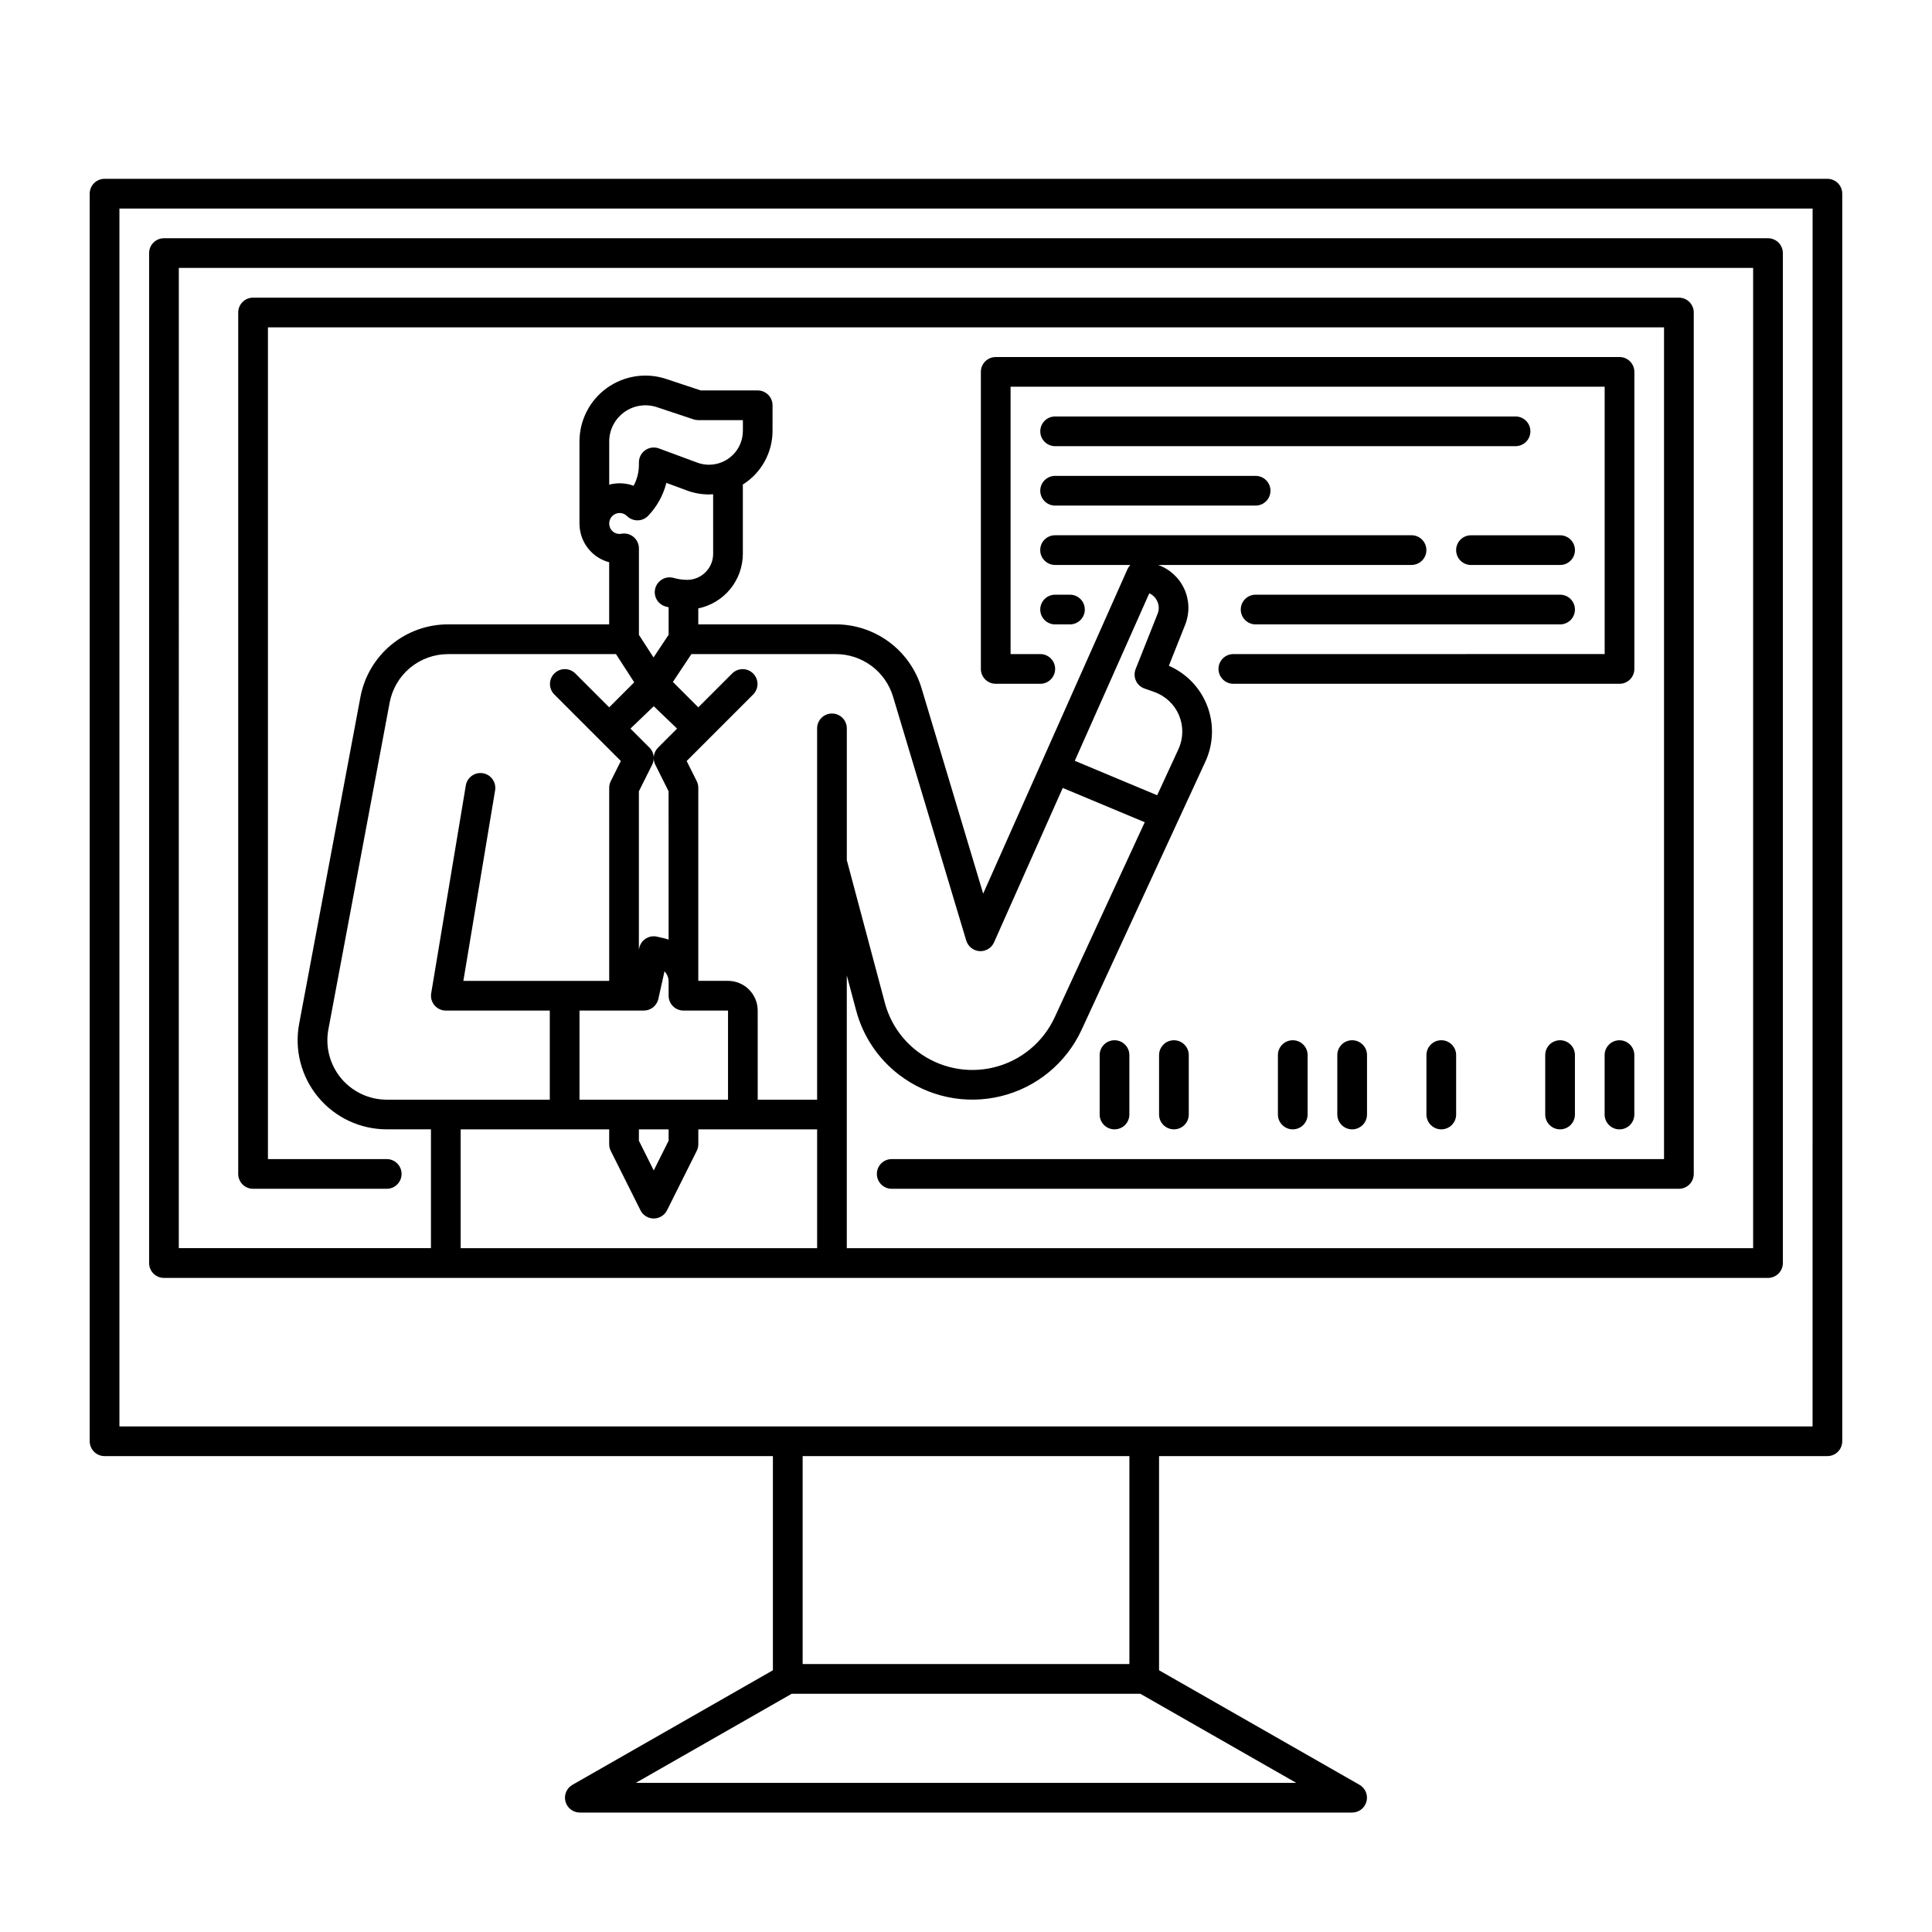 <?xml version="1.0" encoding="UTF-8"?>
<!-- Uploaded to: ICON Repo, www.iconrepo.com, Generator: ICON Repo Mixer Tools -->
<svg fill="#000000" width="800px" height="800px" version="1.1" viewBox="144 144 512 512" xmlns="http://www.w3.org/2000/svg">
 <g>
  <path d="m628.29 191.39h-456.58c-2.176 0-3.938 1.762-3.938 3.934v330.62c0 1.047 0.414 2.047 1.152 2.785s1.738 1.152 2.785 1.152h177.12v56.758l-53.121 30.355v-0.004c-1.551 0.887-2.309 2.703-1.852 4.43 0.457 1.723 2.019 2.926 3.805 2.926h204.67c1.785 0 3.344-1.203 3.801-2.926 0.461-1.727-0.301-3.543-1.852-4.43l-53.117-30.352v-56.758h177.12c1.043 0 2.043-0.414 2.781-1.152 0.738-0.738 1.152-1.738 1.152-2.785v-330.62c0-1.043-0.414-2.043-1.152-2.781-0.738-0.738-1.738-1.152-2.781-1.152zm-315.8 425.09 41.328-23.617h92.375l41.328 23.617zm130.81-31.488h-86.59v-55.105h86.594zm181.05-62.977h-448.7v-322.75h448.71z"/>
  <path d="m187.45 482.66h425.09c1.043 0 2.047-0.418 2.785-1.156 0.738-0.734 1.152-1.738 1.152-2.781v-267.65c0-1.043-0.414-2.047-1.152-2.785-0.738-0.738-1.742-1.152-2.785-1.152h-425.09c-2.172 0-3.934 1.762-3.934 3.938v267.65c0 1.043 0.414 2.047 1.152 2.781 0.738 0.738 1.738 1.156 2.781 1.156zm263.21-179.38c0.516 1.062 0.559 2.297 0.113 3.391l-5.816 14.633c-0.395 0.996-0.367 2.109 0.074 3.082 0.441 0.977 1.266 1.727 2.273 2.082l2.574 0.906v0.004c2.961 1.035 5.344 3.277 6.566 6.164 1.219 2.891 1.168 6.16-0.148 9.008l-5.633 12.203-21.832-9.133 19.734-44.379 0.004-0.004c0.918 0.41 1.66 1.133 2.09 2.043zm-25.023 49.531 21.73 9.09-23.863 51.703h-0.004c-3.062 6.629-8.973 11.504-16.059 13.25-7.09 1.75-14.59 0.176-20.379-4.273-4.207-3.215-7.223-7.738-8.574-12.859l-10.07-37.777v-34.918c0-2.176-1.762-3.938-3.938-3.938-2.172 0-3.934 1.762-3.934 3.938v98.398h-15.742l-0.004-23.617c-0.004-4.344-3.523-7.867-7.871-7.871h-7.871v-51.168c0-0.609-0.145-1.215-0.414-1.758l-2.668-5.336 5.867-5.867 0.012-0.016 11.793-11.793h-0.004c1.492-1.543 1.473-4-0.047-5.516-1.52-1.52-3.973-1.539-5.516-0.051l-9.023 9.023-6.731-6.731 4.906-7.379h38.352c3.379 0.016 6.668 1.113 9.379 3.133 2.715 2.016 4.707 4.852 5.691 8.086l19.414 64.699h0.004c0.473 1.574 1.875 2.691 3.519 2.797 1.641 0.105 3.176-0.824 3.844-2.328zm-112.32 90.484h7.871v3.008l-3.938 7.871-3.938-7.871zm-15.742-7.871v-23.617h17.051c1.848 0.004 3.441-1.277 3.844-3.078l1.629-7.312v-0.004c0.703 0.734 1.094 1.715 1.094 2.731v3.731c0 1.043 0.414 2.043 1.152 2.781 0.738 0.738 1.738 1.152 2.781 1.152h11.809v23.617zm23.617-42.41c-0.426-0.152-0.859-0.281-1.297-0.387l-1.762-0.402c-1.02-0.234-2.094-0.051-2.981 0.508-0.887 0.559-1.516 1.449-1.742 2.473l-0.098 0.422v-41.93l3.519-7.039c0.27-0.539 0.41-1.133 0.414-1.73 0.008 0.598 0.148 1.191 0.418 1.73l3.519 7.039zm-3.938-61.855 6.18 5.926-5.027 5.027c-0.73 0.73-1.145 1.719-1.152 2.754-0.008-1.035-0.422-2.023-1.152-2.754l-5.027-5.027zm8.855-33.496c-1.191 0-2.379-0.164-3.527-0.492-1.008-0.301-2.094-0.188-3.016 0.32-0.922 0.504-1.605 1.355-1.895 2.367s-0.16 2.098 0.355 3.012c0.516 0.918 1.375 1.59 2.391 1.867 0.258 0.074 0.516 0.129 0.777 0.195v7.285l-4 6.016-3.871-5.988v-22.926h-0.004c0-1.168-0.52-2.277-1.418-3.023-0.898-0.75-2.082-1.059-3.231-0.848-0.793 0.148-1.605-0.062-2.227-0.574-0.621-0.512-0.98-1.27-0.988-2.074 0-0.055 0-0.109-0.008-0.16 0.047-1.496 1.266-2.684 2.762-2.688 0.727-0.004 1.426 0.281 1.938 0.797 0.758 0.742 1.773 1.156 2.832 1.152 1.062-0.012 2.074-0.453 2.805-1.223 2.328-2.441 3.988-5.441 4.812-8.711l5.449 2.016h-0.004c1.875 0.695 3.856 1.051 5.852 1.051 0.371 0 0.734-0.031 1.098-0.055l0.004 15.797c-0.004 3.805-3.086 6.883-6.891 6.891zm5.789-30.504c-1.066 0-2.121-0.191-3.121-0.562l-10.156-3.758h0.004c-1.211-0.449-2.559-0.277-3.617 0.461-1.059 0.734-1.688 1.941-1.688 3.231v0.621-0.004c0.004 1.949-0.48 3.871-1.406 5.586-2.074-0.762-4.332-0.863-6.465-0.293v-11.414c-0.004-3.094 1.48-5.996 3.988-7.805 2.508-1.805 5.731-2.297 8.664-1.312l9.723 3.238-0.004-0.004c0.402 0.133 0.82 0.199 1.246 0.199h11.809v2.832h-0.004c0.004 4.961-4.016 8.984-8.977 8.984zm-24.656 50.184 4.836 7.477-6.633 6.633-9.023-9.023c-1.547-1.488-4-1.469-5.519 0.051-1.52 1.516-1.539 3.973-0.047 5.516l11.809 11.809 0.016 0.012 5.852 5.856-2.668 5.336c-0.273 0.547-0.418 1.148-0.418 1.762v51.168h-38.648l8.418-50.531c0.332-2.133-1.113-4.137-3.242-4.492-2.133-0.355-4.148 1.074-4.523 3.199l-9.18 55.113c-0.191 1.141 0.129 2.309 0.879 3.191 0.746 0.883 1.844 1.391 3 1.391h27.551v23.617h-43.199 0.004c-4.684 0-9.129-2.082-12.121-5.688-2.988-3.606-4.223-8.355-3.356-12.961l16.234-86.594c0.68-3.609 2.598-6.867 5.422-9.211 2.828-2.344 6.383-3.629 10.055-3.625zm-41.16 125.95h39.359v3.938c0 0.609 0.145 1.215 0.418 1.762l7.871 15.742c0.668 1.336 2.027 2.176 3.519 2.176s2.856-0.84 3.523-2.176l7.871-15.742c0.273-0.547 0.418-1.148 0.418-1.762v-3.938h31.488v31.488h-94.465zm-74.691-228.29h417.21v259.77h-240.19v-35.395-0.027-36.859l2.465 9.25h0.004c1.789 6.797 5.793 12.805 11.379 17.074 7.688 5.906 17.645 7.992 27.059 5.672 9.414-2.316 17.258-8.793 21.324-17.594l32.797-71.055c2.144-4.644 2.328-9.957 0.508-14.734-1.824-4.781-5.496-8.625-10.188-10.664l4.32-10.867c1.219-3.047 1.145-6.457-0.207-9.449-1.348-2.992-3.856-5.305-6.949-6.406h67.148c2.176 0 3.938-1.762 3.938-3.938 0-2.172-1.762-3.934-3.938-3.934h-94.465c-2.172 0-3.934 1.762-3.934 3.934 0 2.176 1.762 3.938 3.934 3.938h19.945c-0.312 0.324-0.566 0.695-0.75 1.105l-38.246 85.996-16.359-54.531c-1.48-4.852-4.473-9.105-8.543-12.133-4.066-3.027-9-4.672-14.07-4.695h-36.527v-4.231c3.332-0.684 6.324-2.496 8.477-5.133 2.148-2.633 3.328-5.93 3.332-9.332v-18.355c4.894-3.078 7.867-8.453 7.871-14.234v-6.769c0-1.043-0.414-2.047-1.152-2.781-0.738-0.738-1.738-1.156-2.785-1.156h-15.105l-9.117-3.035c-5.328-1.781-11.191-0.887-15.754 2.398-4.559 3.289-7.258 8.566-7.254 14.188v21.863c0 0.148 0.008 0.297 0.023 0.445 0.234 4.586 3.406 8.496 7.848 9.672v16.461h-42.707c-5.508 0-10.84 1.926-15.078 5.441-4.242 3.519-7.117 8.406-8.137 13.82l-16.234 86.594v-0.004c-1.297 6.906 0.551 14.031 5.039 19.441 4.484 5.406 11.148 8.535 18.176 8.531h11.711v31.488h-66.824z"/>
  <path d="m246.49 451.17h-31.484v-220.42h369.98v220.42h-204.67c-2.176 0-3.938 1.762-3.938 3.934 0 2.176 1.762 3.938 3.938 3.938h208.61c1.047 0 2.047-0.414 2.785-1.152 0.738-0.738 1.152-1.738 1.152-2.785v-228.29c0-1.043-0.414-2.043-1.152-2.781-0.738-0.738-1.738-1.152-2.785-1.152h-377.86c-2.176 0-3.938 1.762-3.938 3.934v228.29c0 1.047 0.414 2.047 1.152 2.785 0.738 0.738 1.742 1.152 2.785 1.152h35.426-0.004c2.176 0 3.938-1.762 3.938-3.938 0-2.172-1.762-3.934-3.938-3.934z"/>
  <path d="m439.36 443.29c1.043 0 2.043-0.414 2.781-1.152s1.152-1.738 1.152-2.781v-15.746c0-2.172-1.762-3.934-3.934-3.934-2.176 0-3.938 1.762-3.938 3.934v15.746c0 1.043 0.414 2.043 1.152 2.781s1.742 1.152 2.785 1.152z"/>
  <path d="m455.1 443.29c1.047 0 2.047-0.414 2.785-1.152s1.152-1.738 1.152-2.781v-15.746c0-2.172-1.762-3.934-3.938-3.934-2.172 0-3.934 1.762-3.934 3.934v15.746c0 1.043 0.414 2.043 1.152 2.781 0.738 0.738 1.738 1.152 2.781 1.152z"/>
  <path d="m482.66 423.61v15.746c0 2.172 1.762 3.934 3.934 3.934 2.176 0 3.938-1.762 3.938-3.934v-15.746c0-2.172-1.762-3.934-3.938-3.934-2.172 0-3.934 1.762-3.934 3.934z"/>
  <path d="m498.4 423.61v15.746c0 2.172 1.762 3.934 3.938 3.934 2.172 0 3.934-1.762 3.934-3.934v-15.746c0-2.172-1.762-3.934-3.934-3.934-2.176 0-3.938 1.762-3.938 3.934z"/>
  <path d="m522.02 423.61v15.746c0 2.172 1.762 3.934 3.934 3.934 2.176 0 3.938-1.762 3.938-3.934v-15.746c0-2.172-1.762-3.934-3.938-3.934-2.172 0-3.934 1.762-3.934 3.934z"/>
  <path d="m553.5 423.61v15.746c0 2.172 1.762 3.934 3.934 3.934 2.176 0 3.938-1.762 3.938-3.934v-15.746c0-2.172-1.762-3.934-3.938-3.934-2.172 0-3.934 1.762-3.934 3.934z"/>
  <path d="m573.18 419.68c-2.176 0-3.938 1.762-3.938 3.934v15.746c0 2.172 1.762 3.934 3.938 3.934 2.172 0 3.934-1.762 3.934-3.934v-15.746c0-1.043-0.414-2.043-1.152-2.781-0.738-0.738-1.738-1.152-2.781-1.152z"/>
  <path d="m549.57 258.3c0-1.043-0.414-2.043-1.152-2.781-0.738-0.738-1.738-1.152-2.781-1.152h-122.02c-2.172 0-3.934 1.762-3.934 3.934 0 2.176 1.762 3.938 3.934 3.938h122.02c1.043 0 2.043-0.414 2.781-1.152 0.738-0.738 1.152-1.738 1.152-2.785z"/>
  <path d="m476.75 270.11h-53.137c-2.172 0-3.934 1.762-3.934 3.938 0 2.172 1.762 3.934 3.934 3.934h53.137c2.176 0 3.938-1.762 3.938-3.934 0-2.176-1.762-3.938-3.938-3.938z"/>
  <path d="m476.75 309.47h80.688c2.176 0 3.938-1.762 3.938-3.934 0-2.176-1.762-3.938-3.938-3.938h-80.688c-2.172 0-3.934 1.762-3.934 3.938 0 2.172 1.762 3.934 3.934 3.934z"/>
  <path d="m423.61 309.47h3.938c2.172 0 3.938-1.762 3.938-3.934 0-2.176-1.766-3.938-3.938-3.938h-3.938c-2.172 0-3.934 1.762-3.934 3.938 0 2.172 1.762 3.934 3.934 3.934z"/>
  <path d="m470.85 325.21h102.34c1.043 0 2.043-0.414 2.781-1.152 0.738-0.738 1.152-1.742 1.152-2.785v-78.719c0-1.043-0.414-2.047-1.152-2.785-0.738-0.738-1.738-1.152-2.781-1.152h-165.31c-2.176 0-3.938 1.762-3.938 3.938v78.719c0 1.043 0.414 2.047 1.152 2.785 0.738 0.738 1.742 1.152 2.785 1.152h11.809c2.172 0 3.934-1.762 3.934-3.938 0-2.172-1.762-3.934-3.934-3.934h-7.871l-0.004-70.852h157.44v70.848l-98.398 0.004c-2.176 0-3.938 1.762-3.938 3.934 0 2.176 1.762 3.938 3.938 3.938z"/>
  <path d="m529.89 289.79c0 1.047 0.414 2.047 1.152 2.785 0.738 0.738 1.738 1.152 2.785 1.152h23.617-0.004c2.176 0 3.938-1.762 3.938-3.938 0-2.172-1.762-3.934-3.938-3.934h-23.613c-2.176 0-3.938 1.762-3.938 3.934z"/>
 </g>
</svg>